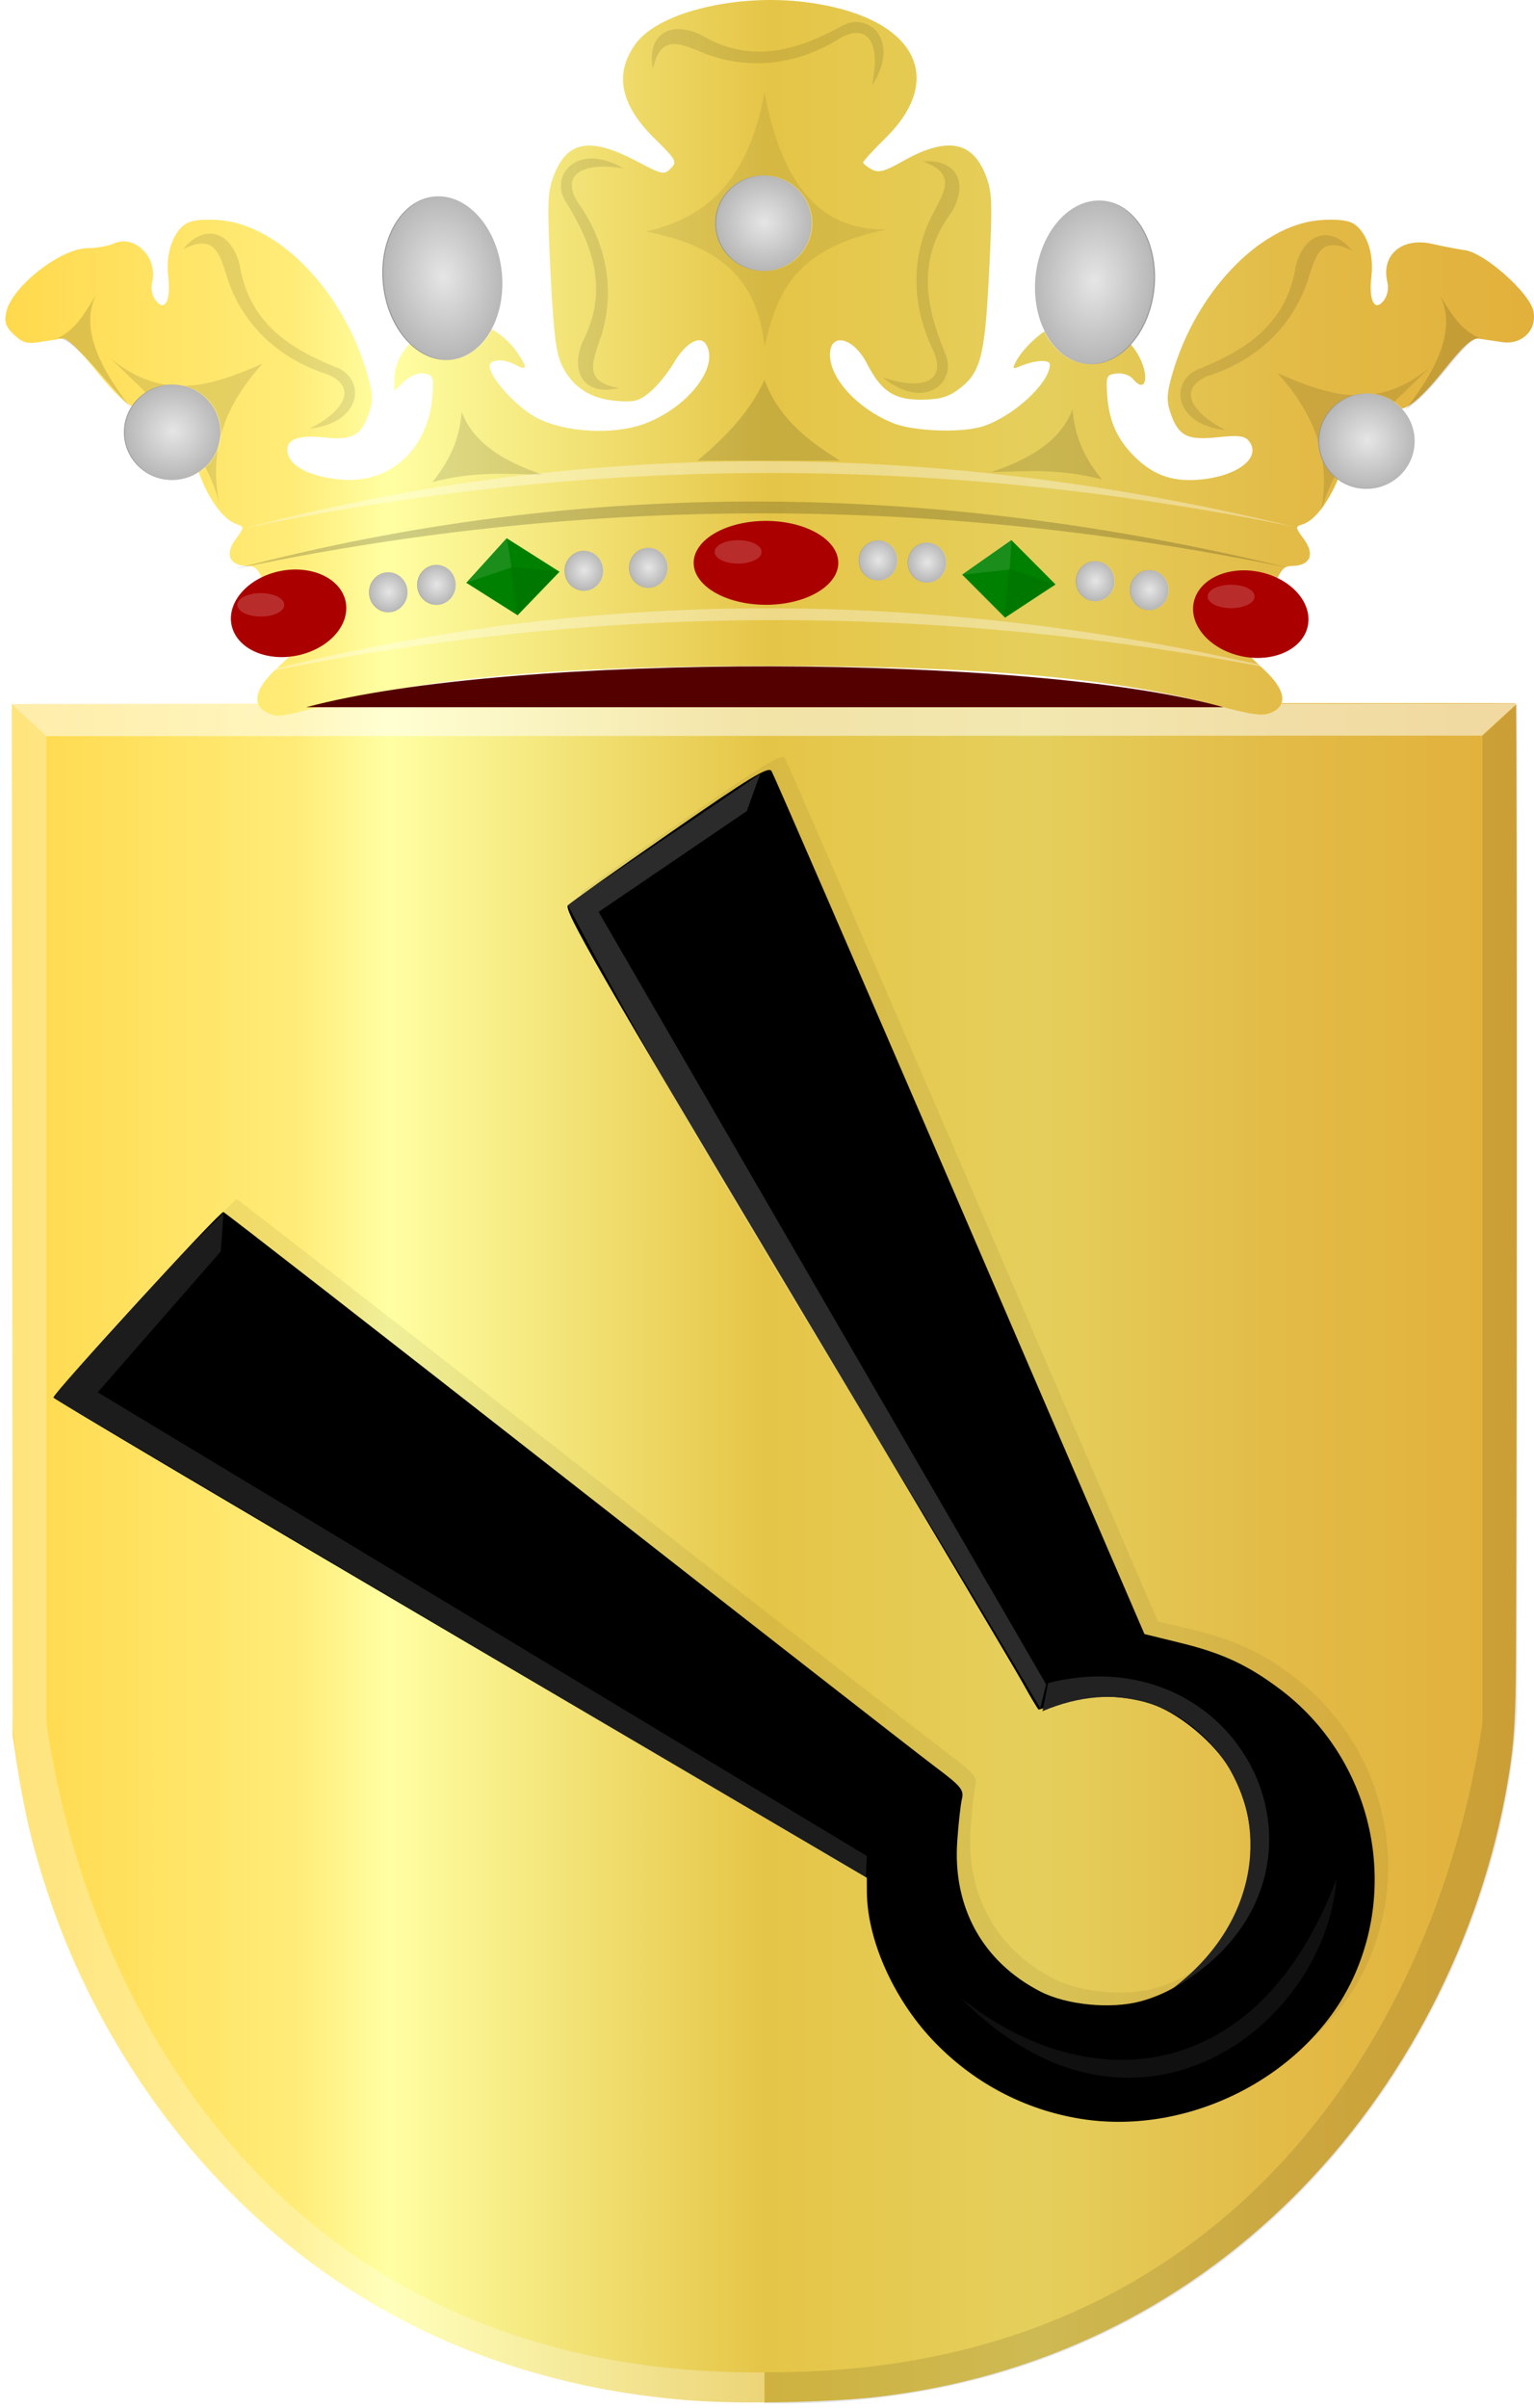 <?xml version="1.0" encoding="UTF-8" standalone="no"?>
<!-- Created with Inkscape (http://www.inkscape.org/) -->

<svg
   xmlns:dc="http://purl.org/dc/elements/1.1/"
   xmlns:cc="http://creativecommons.org/ns#"
   xmlns:rdf="http://www.w3.org/1999/02/22-rdf-syntax-ns#"
   xmlns:svg="http://www.w3.org/2000/svg"
   xmlns="http://www.w3.org/2000/svg"
   xmlns:xlink="http://www.w3.org/1999/xlink"
   xmlns:sodipodi="http://sodipodi.sourceforge.net/DTD/sodipodi-0.dtd"
   xmlns:inkscape="http://www.inkscape.org/namespaces/inkscape"
   width="369.707"
   height="580.037"
   id="svg6143"
   version="1.1"
   inkscape:version="0.48.4 r9939"
   sodipodi:docname="Tekening-35.svg">
  <defs
     id="defs6145">
    <filter
       color-interpolation-filters="sRGB"
       inkscape:collect="always"
       id="filter5910">
      <feGaussianBlur
         inkscape:collect="always"
         stdDeviation="1.61"
         id="feGaussianBlur5912" />
    </filter>
    <radialGradient
       inkscape:collect="always"
       xlink:href="#linearGradient5518-7-3"
       id="radialGradient5524-50-7"
       cx="551.071"
       cy="414.684"
       fx="551.071"
       fy="414.684"
       r="7.693"
       gradientTransform="matrix(1,0,0,1.023,0,-9.626)"
       gradientUnits="userSpaceOnUse" />
    <linearGradient
       inkscape:collect="always"
       id="linearGradient5518-7-3">
      <stop
         style="stop-color:#ffffff;stop-opacity:1;"
         offset="0"
         id="stop5520-67-4" />
      <stop
         style="stop-color:#ffffff;stop-opacity:0;"
         offset="1"
         id="stop5522-836-0" />
    </linearGradient>
    <radialGradient
       inkscape:collect="always"
       xlink:href="#linearGradient5518-7-5"
       id="radialGradient5524-50-5"
       cx="551.071"
       cy="414.684"
       fx="551.071"
       fy="414.684"
       r="7.693"
       gradientTransform="matrix(1,0,0,1.023,0,-9.626)"
       gradientUnits="userSpaceOnUse" />
    <linearGradient
       inkscape:collect="always"
       id="linearGradient5518-7-5">
      <stop
         style="stop-color:#ffffff;stop-opacity:1;"
         offset="0"
         id="stop5520-67-7" />
      <stop
         style="stop-color:#ffffff;stop-opacity:0;"
         offset="1"
         id="stop5522-836-4" />
    </linearGradient>
    <radialGradient
       inkscape:collect="always"
       xlink:href="#linearGradient5518-84"
       id="radialGradient5524-55"
       cx="551.071"
       cy="414.684"
       fx="551.071"
       fy="414.684"
       r="7.693"
       gradientTransform="matrix(1,0,0,1.023,0,-9.626)"
       gradientUnits="userSpaceOnUse" />
    <linearGradient
       inkscape:collect="always"
       id="linearGradient5518-84">
      <stop
         style="stop-color:#ffffff;stop-opacity:1;"
         offset="0"
         id="stop5520-0" />
      <stop
         style="stop-color:#ffffff;stop-opacity:0;"
         offset="1"
         id="stop5522-5" />
    </linearGradient>
    <radialGradient
       inkscape:collect="always"
       xlink:href="#linearGradient5518-6"
       id="radialGradient5524-4"
       cx="551.071"
       cy="414.684"
       fx="551.071"
       fy="414.684"
       r="7.693"
       gradientTransform="matrix(1,0,0,1.023,0,-9.626)"
       gradientUnits="userSpaceOnUse" />
    <linearGradient
       inkscape:collect="always"
       id="linearGradient5518-6">
      <stop
         style="stop-color:#ffffff;stop-opacity:1;"
         offset="0"
         id="stop5520-89" />
      <stop
         style="stop-color:#ffffff;stop-opacity:0;"
         offset="1"
         id="stop5522-835" />
    </linearGradient>
    <radialGradient
       inkscape:collect="always"
       xlink:href="#linearGradient5518-1"
       id="radialGradient5524-52"
       cx="551.071"
       cy="414.684"
       fx="551.071"
       fy="414.684"
       r="7.693"
       gradientTransform="matrix(1,0,0,1.023,0,-9.626)"
       gradientUnits="userSpaceOnUse" />
    <linearGradient
       inkscape:collect="always"
       id="linearGradient5518-1">
      <stop
         style="stop-color:#ffffff;stop-opacity:1;"
         offset="0"
         id="stop5520-4" />
      <stop
         style="stop-color:#ffffff;stop-opacity:0;"
         offset="1"
         id="stop5522-86" />
    </linearGradient>
    <radialGradient
       inkscape:collect="always"
       xlink:href="#linearGradient5518-0"
       id="radialGradient5524-6"
       cx="551.071"
       cy="414.684"
       fx="551.071"
       fy="414.684"
       r="7.693"
       gradientTransform="matrix(1,0,0,1.023,0,-9.626)"
       gradientUnits="userSpaceOnUse" />
    <linearGradient
       inkscape:collect="always"
       id="linearGradient5518-0">
      <stop
         style="stop-color:#ffffff;stop-opacity:1;"
         offset="0"
         id="stop5520-95" />
      <stop
         style="stop-color:#ffffff;stop-opacity:0;"
         offset="1"
         id="stop5522-89" />
    </linearGradient>
    <radialGradient
       inkscape:collect="always"
       xlink:href="#linearGradient5518-52"
       id="radialGradient5524-05"
       cx="551.071"
       cy="414.684"
       fx="551.071"
       fy="414.684"
       r="7.693"
       gradientTransform="matrix(1,0,0,1.023,0,-9.626)"
       gradientUnits="userSpaceOnUse" />
    <linearGradient
       inkscape:collect="always"
       id="linearGradient5518-52">
      <stop
         style="stop-color:#ffffff;stop-opacity:1;"
         offset="0"
         id="stop5520-76" />
      <stop
         style="stop-color:#ffffff;stop-opacity:0;"
         offset="1"
         id="stop5522-7" />
    </linearGradient>
    <radialGradient
       inkscape:collect="always"
       xlink:href="#linearGradient5518-20"
       id="radialGradient5524-0"
       cx="551.071"
       cy="414.684"
       fx="551.071"
       fy="414.684"
       r="7.693"
       gradientTransform="matrix(1,0,0,1.023,0,-9.626)"
       gradientUnits="userSpaceOnUse" />
    <linearGradient
       inkscape:collect="always"
       id="linearGradient5518-20">
      <stop
         style="stop-color:#ffffff;stop-opacity:1;"
         offset="0"
         id="stop5520-8" />
      <stop
         style="stop-color:#ffffff;stop-opacity:0;"
         offset="1"
         id="stop5522-9" />
    </linearGradient>
    <radialGradient
       inkscape:collect="always"
       xlink:href="#linearGradient5518-5"
       id="radialGradient5524-7"
       cx="551.071"
       cy="414.684"
       fx="551.071"
       fy="414.684"
       r="7.693"
       gradientTransform="matrix(1,0,0,1.023,0,-9.626)"
       gradientUnits="userSpaceOnUse" />
    <linearGradient
       inkscape:collect="always"
       id="linearGradient5518-5">
      <stop
         style="stop-color:#ffffff;stop-opacity:1;"
         offset="0"
         id="stop5520-7" />
      <stop
         style="stop-color:#ffffff;stop-opacity:0;"
         offset="1"
         id="stop5522-82" />
    </linearGradient>
    <radialGradient
       inkscape:collect="always"
       xlink:href="#linearGradient5518-86"
       id="radialGradient5524-9"
       cx="551.071"
       cy="414.684"
       fx="551.071"
       fy="414.684"
       r="7.693"
       gradientTransform="matrix(1,0,0,1.023,0,-9.626)"
       gradientUnits="userSpaceOnUse" />
    <linearGradient
       inkscape:collect="always"
       id="linearGradient5518-86">
      <stop
         style="stop-color:#ffffff;stop-opacity:1;"
         offset="0"
         id="stop5520-6" />
      <stop
         style="stop-color:#ffffff;stop-opacity:0;"
         offset="1"
         id="stop5522-23" />
    </linearGradient>
    <radialGradient
       inkscape:collect="always"
       xlink:href="#linearGradient5518-2"
       id="radialGradient5524-5"
       cx="551.071"
       cy="414.684"
       fx="551.071"
       fy="414.684"
       r="7.693"
       gradientTransform="matrix(1,0,0,1.023,0,-9.626)"
       gradientUnits="userSpaceOnUse" />
    <linearGradient
       inkscape:collect="always"
       id="linearGradient5518-2">
      <stop
         style="stop-color:#ffffff;stop-opacity:1;"
         offset="0"
         id="stop5520-99" />
      <stop
         style="stop-color:#ffffff;stop-opacity:0;"
         offset="1"
         id="stop5522-83" />
    </linearGradient>
    <radialGradient
       inkscape:collect="always"
       xlink:href="#linearGradient5518-4"
       id="radialGradient5524-1"
       cx="551.071"
       cy="414.684"
       fx="551.071"
       fy="414.684"
       r="7.693"
       gradientTransform="matrix(1,0,0,1.023,0,-9.626)"
       gradientUnits="userSpaceOnUse" />
    <linearGradient
       inkscape:collect="always"
       id="linearGradient5518-4">
      <stop
         style="stop-color:#ffffff;stop-opacity:1;"
         offset="0"
         id="stop5520-9" />
      <stop
         style="stop-color:#ffffff;stop-opacity:0;"
         offset="1"
         id="stop5522-8" />
    </linearGradient>
    <radialGradient
       inkscape:collect="always"
       xlink:href="#linearGradient5518-8"
       id="radialGradient5524-8"
       cx="551.071"
       cy="414.684"
       fx="551.071"
       fy="414.684"
       r="7.693"
       gradientTransform="matrix(1,0,0,1.023,0,-9.626)"
       gradientUnits="userSpaceOnUse" />
    <linearGradient
       inkscape:collect="always"
       id="linearGradient5518-8">
      <stop
         style="stop-color:#ffffff;stop-opacity:1;"
         offset="0"
         id="stop5520-1" />
      <stop
         style="stop-color:#ffffff;stop-opacity:0;"
         offset="1"
         id="stop5522-2" />
    </linearGradient>
    <linearGradient
       inkscape:collect="always"
       xlink:href="#linearGradient11325"
       id="linearGradient5852"
       x1="451.42"
       y1="357.486"
       x2="819.839"
       y2="357.486"
       gradientUnits="userSpaceOnUse"
       gradientTransform="matrix(-1,0,0,1,875.631,-146.107)" />
    <linearGradient
       id="linearGradient11325">
      <stop
         style="stop-color:#b58e30;stop-opacity:1;"
         offset="0"
         id="stop11327" />
      <stop
         id="stop11329"
         offset="0"
         style="stop-color:#b58e30;stop-opacity:1;" />
      <stop
         id="stop11331"
         offset="0"
         style="stop-color:#b58e30;stop-opacity:1;" />
      <stop
         id="stop11333"
         offset="0"
         style="stop-color:#b58e30;stop-opacity:1;" />
      <stop
         id="stop11335"
         offset="0"
         style="stop-color:#b58e30;stop-opacity:1;" />
      <stop
         id="stop11337"
         offset="0"
         style="stop-color:#b68f30;stop-opacity:1;" />
      <stop
         id="stop11339"
         offset="0"
         style="stop-color:#b79030;stop-opacity:1;" />
      <stop
         id="stop11341"
         offset="0"
         style="stop-color:#ba9231;stop-opacity:1;" />
      <stop
         id="stop11343"
         offset="0"
         style="stop-color:#c09633;stop-opacity:1;" />
      <stop
         id="stop11345"
         offset="0"
         style="stop-color:#cb9f36;stop-opacity:1;" />
      <stop
         id="stop11347"
         offset="0"
         style="stop-color:#e2b13c;stop-opacity:1;" />
      <stop
         id="stop11349"
         offset="0"
         style="stop-color:#e2b13c;stop-opacity:1;" />
      <stop
         id="stop11351"
         offset="0"
         style="stop-color:#e2b13c;stop-opacity:1;" />
      <stop
         id="stop11353"
         offset="0"
         style="stop-color:#e2b13c;stop-opacity:1;" />
      <stop
         id="stop11355"
         offset="0"
         style="stop-color:#e2b13c;stop-opacity:1;" />
      <stop
         id="stop11357"
         offset="0"
         style="stop-color:#e2b13c;stop-opacity:1;" />
      <stop
         id="stop11359"
         offset="0.001"
         style="stop-color:#e2b13c;stop-opacity:1;" />
      <stop
         id="stop11361"
         offset="0.001"
         style="stop-color:#e2b13c;stop-opacity:1;" />
      <stop
         id="stop11363"
         offset="0.003"
         style="stop-color:#e2b13c;stop-opacity:1;" />
      <stop
         id="stop11365"
         offset="0.005"
         style="stop-color:#e2b13c;stop-opacity:1;" />
      <stop
         id="stop11367"
         offset="0.01"
         style="stop-color:#e2b13c;stop-opacity:1;" />
      <stop
         id="stop11369"
         offset="0.02"
         style="stop-color:#e2b23d;stop-opacity:1;" />
      <stop
         id="stop11371"
         offset="0.04"
         style="stop-color:#e2b33e;stop-opacity:1;" />
      <stop
         id="stop11373"
         offset="0.08"
         style="stop-color:#e2b641;stop-opacity:1;" />
      <stop
         style="stop-color:#e3bb47;stop-opacity:1;"
         offset="0.161"
         id="stop11375" />
      <stop
         style="stop-color:#e5cf5c;stop-opacity:1;"
         offset="0.321"
         id="stop11377" />
      <stop
         id="stop11379"
         offset="0.5"
         style="stop-color:#e5c547;stop-opacity:1;" />
      <stop
         style="stop-color:#f2e275;stop-opacity:1;"
         offset="0.625"
         id="stop11381" />
      <stop
         style="stop-color:#ffffa3;stop-opacity:1;"
         offset="0.75"
         id="stop11383" />
      <stop
         id="stop11385"
         offset="0.781"
         style="stop-color:#fff58d;stop-opacity:1;" />
      <stop
         id="stop11387"
         offset="0.812"
         style="stop-color:#ffec78;stop-opacity:1;" />
      <stop
         id="stop11389"
         offset="1"
         style="stop-color:#ffd94d;stop-opacity:1;" />
    </linearGradient>
    <linearGradient
       inkscape:collect="always"
       xlink:href="#linearGradient11325"
       id="linearGradient5319"
       x1="143.543"
       y1="1456.312"
       x2="1309.512"
       y2="1456.312"
       gradientUnits="userSpaceOnUse"
       gradientTransform="matrix(-0.311,0,0,0.307,1843.802,511.183)" />
    <linearGradient
       id="linearGradient6021">
      <stop
         style="stop-color:#b58e30;stop-opacity:1;"
         offset="0"
         id="stop6023" />
      <stop
         id="stop6025"
         offset="0"
         style="stop-color:#b58e30;stop-opacity:1;" />
      <stop
         id="stop6027"
         offset="0"
         style="stop-color:#b58e30;stop-opacity:1;" />
      <stop
         id="stop6029"
         offset="0"
         style="stop-color:#b58e30;stop-opacity:1;" />
      <stop
         id="stop6031"
         offset="0"
         style="stop-color:#b58e30;stop-opacity:1;" />
      <stop
         id="stop6033"
         offset="0"
         style="stop-color:#b68f30;stop-opacity:1;" />
      <stop
         id="stop6035"
         offset="0"
         style="stop-color:#b79030;stop-opacity:1;" />
      <stop
         id="stop6037"
         offset="0"
         style="stop-color:#ba9231;stop-opacity:1;" />
      <stop
         id="stop6039"
         offset="0"
         style="stop-color:#c09633;stop-opacity:1;" />
      <stop
         id="stop6041"
         offset="0"
         style="stop-color:#cb9f36;stop-opacity:1;" />
      <stop
         id="stop6043"
         offset="0"
         style="stop-color:#e2b13c;stop-opacity:1;" />
      <stop
         id="stop6045"
         offset="0"
         style="stop-color:#e2b13c;stop-opacity:1;" />
      <stop
         id="stop6047"
         offset="0"
         style="stop-color:#e2b13c;stop-opacity:1;" />
      <stop
         id="stop6049"
         offset="0"
         style="stop-color:#e2b13c;stop-opacity:1;" />
      <stop
         id="stop6051"
         offset="0"
         style="stop-color:#e2b13c;stop-opacity:1;" />
      <stop
         id="stop6053"
         offset="0"
         style="stop-color:#e2b13c;stop-opacity:1;" />
      <stop
         id="stop6055"
         offset="0.001"
         style="stop-color:#e2b13c;stop-opacity:1;" />
      <stop
         id="stop6057"
         offset="0.001"
         style="stop-color:#e2b13c;stop-opacity:1;" />
      <stop
         id="stop6059"
         offset="0.003"
         style="stop-color:#e2b13c;stop-opacity:1;" />
      <stop
         id="stop6061"
         offset="0.005"
         style="stop-color:#e2b13c;stop-opacity:1;" />
      <stop
         id="stop6063"
         offset="0.01"
         style="stop-color:#e2b13c;stop-opacity:1;" />
      <stop
         id="stop6065"
         offset="0.02"
         style="stop-color:#e2b23d;stop-opacity:1;" />
      <stop
         id="stop6067"
         offset="0.04"
         style="stop-color:#e2b33e;stop-opacity:1;" />
      <stop
         id="stop6069"
         offset="0.08"
         style="stop-color:#e2b641;stop-opacity:1;" />
      <stop
         style="stop-color:#e3bb47;stop-opacity:1;"
         offset="0.161"
         id="stop6071" />
      <stop
         style="stop-color:#e5cf5c;stop-opacity:1;"
         offset="0.321"
         id="stop6073" />
      <stop
         id="stop6075"
         offset="0.5"
         style="stop-color:#e5c547;stop-opacity:1;" />
      <stop
         style="stop-color:#f2e275;stop-opacity:1;"
         offset="0.625"
         id="stop6077" />
      <stop
         style="stop-color:#ffffa3;stop-opacity:1;"
         offset="0.75"
         id="stop6079" />
      <stop
         id="stop6081"
         offset="0.781"
         style="stop-color:#fff58d;stop-opacity:1;" />
      <stop
         id="stop6083"
         offset="0.812"
         style="stop-color:#ffec78;stop-opacity:1;" />
      <stop
         id="stop6085"
         offset="1"
         style="stop-color:#ffd94d;stop-opacity:1;" />
    </linearGradient>
    <linearGradient
       y2="1456.312"
       x2="1309.512"
       y1="1456.312"
       x1="143.543"
       gradientTransform="matrix(-0.311,0,0,0.307,464.713,51.52)"
       gradientUnits="userSpaceOnUse"
       id="linearGradient6141"
       xlink:href="#linearGradient11325"
       inkscape:collect="always" />
    <radialGradient
       inkscape:collect="always"
       xlink:href="#linearGradient5518-4-2"
       id="radialGradient5524-1-6"
       cx="551.071"
       cy="414.684"
       fx="551.071"
       fy="414.684"
       r="7.693"
       gradientTransform="matrix(1,0,0,1.023,0,-9.626)"
       gradientUnits="userSpaceOnUse" />
    <linearGradient
       inkscape:collect="always"
       id="linearGradient5518-4-2">
      <stop
         style="stop-color:#ffffff;stop-opacity:1;"
         offset="0"
         id="stop5520-9-9" />
      <stop
         style="stop-color:#ffffff;stop-opacity:0;"
         offset="1"
         id="stop5522-8-0" />
    </linearGradient>
    <filter
       inkscape:collect="always"
       id="filter7917"
       x="-0.082"
       width="1.163"
       y="-0.226"
       height="1.452">
      <feGaussianBlur
         inkscape:collect="always"
         stdDeviation="0.404"
         id="feGaussianBlur7919" />
    </filter>
    <filter
       color-interpolation-filters="sRGB"
       inkscape:collect="always"
       id="filter7917-9"
       x="-0.082"
       width="1.163"
       y="-0.226"
       height="1.452">
      <feGaussianBlur
         inkscape:collect="always"
         stdDeviation="0.404"
         id="feGaussianBlur7919-9" />
    </filter>
    <filter
       color-interpolation-filters="sRGB"
       inkscape:collect="always"
       id="filter7917-5"
       x="-0.082"
       width="1.163"
       y="-0.226"
       height="1.452">
      <feGaussianBlur
         inkscape:collect="always"
         stdDeviation="0.404"
         id="feGaussianBlur7919-5" />
    </filter>
  </defs>
  <sodipodi:namedview
     id="base"
     pagecolor="#ffffff"
     bordercolor="#666666"
     borderopacity="1.0"
     inkscape:pageopacity="0.0"
     inkscape:pageshadow="2"
     inkscape:zoom="0.7"
     inkscape:cx="-111.06208"
     inkscape:cy="282.81634"
     inkscape:document-units="px"
     inkscape:current-layer="layer1"
     showgrid="false"
     fit-margin-top="0"
     fit-margin-left="0"
     fit-margin-right="0"
     fit-margin-bottom="0"
     inkscape:window-width="1600"
     inkscape:window-height="837"
     inkscape:window-x="-8"
     inkscape:window-y="-8"
     inkscape:window-maximized="1" />
  <g
     inkscape:label="Laag 1"
     inkscape:groupmode="layer"
     id="layer1"
     transform="translate(-54.5,-125.197)">
    <path
       style="fill:url(#linearGradient6141);fill-opacity:1;stroke:none"
       d="m 220.991,703.388 c -48.039,-3.652 -88.819,-23.846 -119.162,-59.008 -15.185,-17.597 -27.507,-39.011 -35.023,-60.867 -4.247,-12.35 -6.508,-21.763 -8.576,-35.693 l -0.679,-4.578 -0.097,-124.222 -0.097,-124.222 181.127,-0.173 c 99.62,-0.095 181.232,-0.108 181.361,-0.03 0.33,0.201 0.261,226.537 -0.072,238.502 -0.269,9.658 -0.64,13.811 -1.894,21.211 -6.373,37.601 -25.057,73.736 -51.844,100.263 -27.213,26.95 -61.441,43.384 -99.782,47.909 -11.594,1.368 -33.429,1.805 -45.261,0.906 z"
       id="path5272"
       inkscape:connector-curvature="0" />
    <path
       style="fill:#ffffff;fill-opacity:0.519;stroke:#000000;stroke-width:2.239px;stroke-linecap:butt;stroke-linejoin:miter;stroke-opacity:0"
       d="m 57.346,294.812 8.303,7.695 345.994,-0.131 8.443,-7.683 z"
       id="path4533-2-0-1"
       inkscape:connector-curvature="0"
       sodipodi:nodetypes="ccccc" />
    <path
       style="fill:#ffffff;fill-opacity:0.266;stroke:#000000;stroke-width:2.239px;stroke-linecap:butt;stroke-linejoin:miter;stroke-opacity:0"
       d="m 57.368,294.781 8.325,7.776 0,237.699 c 10.684,72.602 60.442,157.265 173.036,156.365 l 0,7.486 C 120.275,705.511 61.267,609.132 57.368,537.104 z"
       id="path4509-9-6-3-0-7"
       sodipodi:nodetypes="ccccccc"
       inkscape:connector-curvature="0" />
    <path
       style="fill:#000000;fill-opacity:0.104;stroke:#000000;stroke-width:2.239px;stroke-linecap:butt;stroke-linejoin:miter;stroke-opacity:0"
       d="m 420.122,294.724 -8.325,7.776 0,237.699 c -10.684,72.602 -60.442,157.265 -173.036,156.365 l 0,7.486 c 118.369,2.253 177.444,-94.8 181.361,-167.003 l 0,-242.322 z"
       id="path4509-9-2-6-4"
       sodipodi:nodetypes="ccccccc"
       inkscape:connector-curvature="0" />
    <path
       style="fill:url(#linearGradient5852);fill-opacity:1"
       d="m 118.776,296.781 c -3.582,-1.784 -2.883,-5.523 1.88,-10.054 l 4.13,-3.929 -4.004,-10.626 c -3.744,-9.936 -4.184,-10.628 -6.765,-10.666 -4.244,-0.062 -5.407,-2.81 -2.726,-6.437 2.065,-2.793 2.09,-3.015 0.395,-3.553 -3.25,-1.031 -6.896,-5.931 -9.212,-12.378 -1.797,-5.002 -3.303,-7.196 -7.193,-10.476 -2.706,-2.282 -6.334,-4.61 -8.062,-5.173 -2.091,-0.682 -5.287,-3.698 -9.56,-9.024 -3.859,-4.809 -7.06,-7.906 -8.026,-7.763 -0.884,0.13 -3.322,0.52 -5.418,0.867 -3.148,0.52 -4.249,0.218 -6.326,-1.732 -1.984,-1.864 -2.389,-2.99 -1.919,-5.339 1.232,-6.161 13.121,-15.532 19.705,-15.532 2.066,0 4.841,-0.494 6.166,-1.097 5.155,-2.349 10.831,3.399 9.316,9.436 -0.341,1.357 0.026,3.141 0.873,4.25 2.223,2.912 3.713,0.039 3.008,-5.8 -0.677,-5.604 1.268,-11.064 4.571,-12.832 1.407,-0.753 4.457,-1.004 8.138,-0.671 14.263,1.293 29.607,17.381 35.266,36.975 1.324,4.585 1.437,6.448 0.552,9.129 -1.879,5.693 -4.101,6.974 -10.787,6.218 -6.883,-0.779 -9.927,0.684 -8.801,4.229 0.958,3.019 5.804,5.285 12.627,5.903 12.111,1.098 21.378,-7.576 22.158,-20.741 0.24,-4.053 0.034,-4.533 -2.081,-4.832 -1.417,-0.201 -3.3,0.562 -4.75,1.924 l -2.402,2.257 0,-2.924 c 0.01,-6.345 6.4,-12.641 14.165,-13.953 5.059,-0.855 11.627,2.284 15.155,7.243 2.902,4.079 2.856,4.987 -0.172,3.367 -2.85,-1.525 -6.151,-1.342 -6.151,0.341 0,2.81 6.604,10.013 11.482,12.523 6.676,3.436 18.221,4.081 25.592,1.431 10.575,-3.803 18.439,-13.862 15.036,-19.233 -1.455,-2.296 -4.93,-0.306 -7.691,4.406 -1.423,2.429 -3.991,5.597 -5.707,7.041 -2.691,2.264 -3.824,2.566 -8.257,2.198 -6.212,-0.515 -10.515,-3.325 -13.044,-8.518 -1.447,-2.971 -2.033,-7.741 -2.766,-22.502 -0.826,-16.643 -0.741,-19.227 0.765,-23.169 3.268,-8.558 8.804,-9.482 20.302,-3.39 5.844,3.097 6.312,3.191 7.913,1.593 1.602,-1.599 1.375,-2.02 -3.857,-7.168 -8.299,-8.168 -9.813,-15.547 -4.67,-22.77 5.431,-7.628 24.176,-12.243 41.063,-10.112 25.822,3.259 34.38,17.817 19.236,32.721 -2.967,2.92 -5.396,5.568 -5.396,5.883 0,0.315 0.925,1.068 2.055,1.673 1.684,0.901 3.029,0.55 7.45,-1.945 10.679,-6.027 16.855,-4.947 20.087,3.515 1.505,3.942 1.591,6.526 0.765,23.169 -1.029,20.73 -2.035,24.441 -7.729,28.502 -2.351,1.677 -4.533,2.23 -8.796,2.23 -6.434,0 -9.532,-2.088 -12.931,-8.717 -3.248,-6.333 -8.903,-7.646 -8.896,-2.065 0.01,5.746 6.683,12.969 15.168,16.413 5.066,2.056 16.86,2.438 21.93,0.71 7.363,-2.51 15.899,-10.468 15.899,-14.823 0,-1.292 -3.76,-1.041 -7.366,0.492 -1.638,0.696 -1.731,0.541 -0.763,-1.269 1.958,-3.659 7.033,-8.055 10.694,-9.263 6.49,-2.142 14.672,1.08 18.441,7.262 3.174,5.205 2.32,10.266 -1.047,6.209 -0.716,-0.863 -2.434,-1.417 -3.873,-1.25 -2.425,0.282 -2.567,0.595 -2.286,5.048 0.403,6.374 2.443,10.922 6.8,15.153 4.57,4.438 9.252,5.998 15.931,5.309 9.084,-0.938 14.591,-5.447 11.378,-9.318 -1,-1.204 -2.554,-1.374 -7.621,-0.831 -7.3,0.782 -9.411,-0.368 -11.325,-6.17 -0.885,-2.681 -0.772,-4.544 0.552,-9.129 5.659,-19.594 21.003,-35.681 35.266,-36.975 3.68,-0.334 6.731,-0.082 8.137,0.671 3.303,1.768 5.247,7.227 4.571,12.832 -0.705,5.839 0.785,8.712 3.008,5.8 0.847,-1.109 1.213,-2.893 0.873,-4.25 -1.671,-6.659 3.443,-11.073 10.842,-9.356 2.358,0.547 5.907,1.233 7.886,1.523 4.754,0.698 15.461,10.211 16.423,14.591 1,4.551 -2.706,8.264 -7.521,7.536 -1.925,-0.291 -4.448,-0.665 -5.607,-0.831 -1.597,-0.229 -3.661,1.635 -8.526,7.698 -4.273,5.326 -7.469,8.342 -9.56,9.024 -1.728,0.563 -5.356,2.891 -8.062,5.173 -3.805,3.208 -5.421,5.522 -7.128,10.203 -2.393,6.564 -6.069,11.633 -9.145,12.609 -1.887,0.599 -1.88,0.696 0.263,3.595 2.681,3.627 1.518,6.375 -2.726,6.437 -2.582,0.038 -3.021,0.731 -6.765,10.666 l -4.004,10.626 4.13,3.929 c 4.921,4.682 5.489,8.299 1.582,10.079 -2.116,0.964 -4.477,0.646 -13.92,-1.874 -24.382,-6.507 -56.703,-9.322 -107.032,-9.322 -49.284,0 -81.899,2.763 -105,8.896 -13.261,3.52 -13.643,3.574 -16.25,2.275 z"
       id="path5357"
       inkscape:connector-curvature="0" />
    <path
       style="fill:#000000;fill-opacity:0.104;stroke:#000000;stroke-width:1px;stroke-linecap:butt;stroke-linejoin:miter;stroke-opacity:0"
       d="m 98.59,185.259 c 7.561,-3.913 8.803,1.168 10.354,5.808 3.072,10.678 11.189,20.045 24.483,24.305 7.127,2.998 4.452,8.566 -4.28,13.071 13.227,-1.507 13.348,-12.498 6.061,-14.9 -10.116,-4.118 -20.768,-10.198 -22.981,-24.749 -2.253,-8.236 -8.642,-9.682 -13.637,-3.536 z"
       id="path5359"
       inkscape:connector-curvature="0"
       sodipodi:nodetypes="ccccccc" />
    <path
       style="fill:#000000;fill-opacity:0.104;stroke:#000000;stroke-width:1px;stroke-linecap:butt;stroke-linejoin:miter;stroke-opacity:0"
       d="m 203.671,218.647 c -8.405,-1.355 -6.38,-6.177 -4.865,-10.829 3.885,-10.41 2.936,-22.768 -5.214,-34.103 -3.944,-6.651 1.519,-9.533 11.218,-7.958 -11.527,-6.659 -18.165,2.102 -13.737,8.368 5.68,9.329 10.622,20.554 3.743,33.565 -3.09,7.96 1.184,12.924 8.856,10.956 z"
       id="path5359-0"
       inkscape:connector-curvature="0"
       sodipodi:nodetypes="ccccccc" />
    <path
       style="fill:#000000;fill-opacity:0.104;stroke:#000000;stroke-width:1px;stroke-linecap:butt;stroke-linejoin:miter;stroke-opacity:0"
       d="m 276.847,164.091 c 8.082,2.678 5.314,7.115 3.076,11.467 -5.496,9.657 -6.529,22.009 -0.291,34.498 2.833,7.195 -3.02,9.169 -12.344,6.067 10.317,8.412 18.267,0.822 14.896,-6.07 -4.119,-10.116 -7.208,-21.985 1.658,-33.732 4.32,-7.365 0.893,-12.947 -6.995,-12.228 z"
       id="path5359-4"
       inkscape:connector-curvature="0"
       sodipodi:nodetypes="ccccccc" />
    <path
       style="fill:#000000;fill-opacity:0.104;stroke:#000000;stroke-width:1px;stroke-linecap:butt;stroke-linejoin:miter;stroke-opacity:0"
       d="m 211.866,141.741 c 1.826,-8.316 6.526,-6.022 11.086,-4.247 10.175,4.465 22.567,4.213 34.342,-3.285 6.863,-3.563 9.433,2.054 7.313,11.648 7.298,-11.133 -1.075,-18.254 -7.581,-14.187 -9.634,5.145 -21.12,9.448 -33.723,1.846 -7.773,-3.533 -12.97,0.454 -11.438,8.225 z"
       id="path5359-9"
       inkscape:connector-curvature="0"
       sodipodi:nodetypes="ccccccc" />
    <path
       style="fill:#000000;fill-opacity:0.104;stroke:#000000;stroke-width:1px;stroke-linecap:butt;stroke-linejoin:miter;stroke-opacity:0"
       d="m 380.443,185.637 c -7.561,-3.913 -8.803,1.168 -10.354,5.808 -3.072,10.678 -11.189,20.045 -24.483,24.305 -7.127,2.998 -4.452,8.566 4.28,13.071 -13.227,-1.507 -13.348,-12.498 -6.061,-14.9 10.116,-4.118 20.768,-10.198 22.981,-24.749 2.253,-8.236 8.642,-9.682 13.637,-3.536 z"
       id="path5359-46"
       inkscape:connector-curvature="0"
       sodipodi:nodetypes="ccccccc" />
    <path
       style="fill:#000000;fill-opacity:0.123;stroke:#000000;stroke-width:1px;stroke-linecap:butt;stroke-linejoin:miter;stroke-opacity:0"
       d="m 158.694,241.322 c 3.579,-4.418 6.5,-9.494 7.071,-16.92 2.752,7.365 10.015,11.993 19.698,15.152 -8.468,-0.229 -16.686,-0.91 -26.769,1.768 z"
       id="path5400"
       inkscape:connector-curvature="0"
       sodipodi:nodetypes="cccc" />
    <path
       style="fill:#000000;fill-opacity:0.123;stroke:#000000;stroke-width:1px;stroke-linecap:butt;stroke-linejoin:miter;stroke-opacity:0"
       d="m 320.066,240.691 c -3.579,-4.418 -6.5,-9.494 -7.071,-16.92 -2.752,7.365 -10.015,11.993 -19.698,15.152 8.469,-0.229 16.686,-0.91 26.769,1.768 z"
       id="path5400-0"
       inkscape:connector-curvature="0"
       sodipodi:nodetypes="cccc" />
    <path
       style="fill:#000000;fill-opacity:0.132;stroke:#000000;stroke-width:1px;stroke-linecap:butt;stroke-linejoin:miter;stroke-opacity:0"
       d="m 222.586,236.145 c 6.618,-5.525 12.553,-11.58 16.162,-19.445 3.105,8.326 9.064,13.815 18.183,19.445 z"
       id="path5420"
       inkscape:connector-curvature="0"
       sodipodi:nodetypes="cccc" />
    <path
       style="fill:#ffffff;fill-opacity:0.354;stroke:#000000;stroke-width:1px;stroke-linecap:butt;stroke-linejoin:miter;stroke-opacity:0"
       d="m 366.785,252.182 c -84.554,-20.564 -169.108,-21.958 -253.663,0.324 80.451,-16.979 164.644,-18.57 253.663,-0.324 z"
       id="path5422"
       inkscape:connector-curvature="0"
       sodipodi:nodetypes="ccc" />
    <path
       style="fill:#ffffff;fill-opacity:0.354;stroke:#000000;stroke-width:1px;stroke-linecap:butt;stroke-linejoin:miter;stroke-opacity:0"
       d="m 367.99,287.619 c -84.554,-20.564 -169.108,-21.958 -253.663,0.324 80.451,-16.979 164.644,-18.57 253.663,-0.324 z"
       id="path5422-3"
       inkscape:connector-curvature="0"
       sodipodi:nodetypes="ccc" />
    <path
       style="fill:#000000;fill-opacity:0.189;stroke:#000000;stroke-width:1px;stroke-linecap:butt;stroke-linejoin:miter;stroke-opacity:0"
       d="m 364.775,261.905 c -84.554,-20.564 -169.108,-21.958 -253.663,0.324 80.451,-16.979 164.644,-18.57 253.663,-0.324 z"
       id="path5422-6"
       inkscape:connector-curvature="0"
       sodipodi:nodetypes="ccc" />
    <path
       style="fill:#000000;fill-opacity:0.108;stroke:none"
       d="m 81.165,211.523 c 10.678,10.561 22.666,20.289 26.264,35.355 -2.949,-14 1.891,-24.792 10.354,-34.093 -11.746,5.102 -23.552,9.478 -36.618,-1.263 z"
       id="path5449"
       inkscape:connector-curvature="0"
       sodipodi:nodetypes="cccc" />
    <path
       style="fill:#000000;fill-opacity:0.108;stroke:none"
       d="m 398.984,213.796 c -10.678,10.561 -22.666,20.289 -26.264,35.355 2.949,-14 -1.891,-24.792 -10.354,-34.093 11.746,5.102 23.552,9.478 36.618,-1.263 z"
       id="path5449-2"
       inkscape:connector-curvature="0"
       sodipodi:nodetypes="cccc" />
    <path
       style="fill:#000000;fill-opacity:0.071;stroke:#000000;stroke-width:1px;stroke-linecap:butt;stroke-linejoin:miter;stroke-opacity:0"
       d="m 238.748,147.378 c -4.04,22.531 -15.125,30.469 -28.537,33.588 14.517,2.938 26.694,8.832 28.537,27.779 2.905,-11.892 6.226,-23.637 29.547,-28.284 -17.817,0.355 -25.821,-13.307 -29.547,-33.083 z"
       id="path5469"
       inkscape:connector-curvature="0"
       sodipodi:nodetypes="ccccc" />
    <path
       style="fill:#000000;fill-opacity:0.132;stroke:#000000;stroke-width:1px;stroke-linecap:butt;stroke-linejoin:miter;stroke-opacity:0"
       d="m 67.401,206.977 c 5.06,-1.593 7.563,-6.475 10.354,-10.985 -4.579,9.091 2.322,19.73 8.334,27.527 -6.764,-7.02 -15.298,-19.03 -18.688,-16.541 z"
       id="path5471"
       inkscape:connector-curvature="0"
       sodipodi:nodetypes="cccc" />
    <path
       style="fill:#000000;fill-opacity:0.132;stroke:#000000;stroke-width:1px;stroke-linecap:butt;stroke-linejoin:miter;stroke-opacity:0"
       d="m 411.9,206.888 c -5.06,-1.593 -7.563,-6.029 -10.354,-10.539 4.579,9.091 -2.322,19.73 -8.334,27.527 8.213,-5.157 15.343,-19.419 18.688,-16.988 z"
       id="path5471-4"
       inkscape:connector-curvature="0"
       sodipodi:nodetypes="cccc" />
    <path
       transform="translate(-402.993,-146.821)"
       sodipodi:type="arc"
       style="fill:#999999;fill-opacity:1;stroke:#000000;stroke-width:6.1;stroke-miterlimit:4;stroke-opacity:0;stroke-dasharray:none"
       id="path5491"
       sodipodi:cx="551.07141"
       sodipodi:cy="414.68362"
       sodipodi:rx="4.6428571"
       sodipodi:ry="4.8214288"
       d="m 555.714,414.684 c 0,2.663 -2.079,4.821 -4.643,4.821 -2.564,0 -4.643,-2.159 -4.643,-4.821 0,-2.663 2.079,-4.821 4.643,-4.821 2.564,0 4.643,2.159 4.643,4.821 z" />
    <path
       transform="translate(-402.904,-146.821)"
       sodipodi:type="arc"
       style="opacity:0.752;fill:url(#radialGradient5524-8);fill-opacity:1;stroke:#000000;stroke-width:6.1;stroke-miterlimit:4;stroke-opacity:0;stroke-dasharray:none"
       id="path5491-5"
       sodipodi:cx="551.07141"
       sodipodi:cy="414.68362"
       sodipodi:rx="4.6428571"
       sodipodi:ry="4.8214288"
       d="m 555.714,414.684 c 0,2.663 -2.079,4.821 -4.643,4.821 -2.564,0 -4.643,-2.159 -4.643,-4.821 0,-2.663 2.079,-4.821 4.643,-4.821 2.564,0 4.643,2.159 4.643,4.821 z" />
    <path
       transform="translate(-391.386,-148.607)"
       sodipodi:type="arc"
       style="fill:#999999;fill-opacity:1;stroke:#000000;stroke-width:6.1;stroke-miterlimit:4;stroke-opacity:0;stroke-dasharray:none"
       id="path5491-2"
       sodipodi:cx="551.07141"
       sodipodi:cy="414.68362"
       sodipodi:rx="4.6428571"
       sodipodi:ry="4.8214288"
       d="m 555.714,414.684 c 0,2.663 -2.079,4.821 -4.643,4.821 -2.564,0 -4.643,-2.159 -4.643,-4.821 0,-2.663 2.079,-4.821 4.643,-4.821 2.564,0 4.643,2.159 4.643,4.821 z" />
    <path
       transform="translate(-391.297,-148.607)"
       sodipodi:type="arc"
       style="opacity:0.752;fill:url(#radialGradient5524-1);fill-opacity:1;stroke:#000000;stroke-width:6.1;stroke-miterlimit:4;stroke-opacity:0;stroke-dasharray:none"
       id="path5491-5-4"
       sodipodi:cx="551.07141"
       sodipodi:cy="414.68362"
       sodipodi:rx="4.6428571"
       sodipodi:ry="4.8214288"
       d="m 555.714,414.684 c 0,2.663 -2.079,4.821 -4.643,4.821 -2.564,0 -4.643,-2.159 -4.643,-4.821 0,-2.663 2.079,-4.821 4.643,-4.821 2.564,0 4.643,2.159 4.643,4.821 z" />
    <path
       transform="translate(-355.85,-152)"
       sodipodi:type="arc"
       style="fill:#999999;fill-opacity:1;stroke:#000000;stroke-width:6.1;stroke-miterlimit:4;stroke-opacity:0;stroke-dasharray:none"
       id="path5491-8"
       sodipodi:cx="551.07141"
       sodipodi:cy="414.68362"
       sodipodi:rx="4.6428571"
       sodipodi:ry="4.8214288"
       d="m 555.714,414.684 c 0,2.663 -2.079,4.821 -4.643,4.821 -2.564,0 -4.643,-2.159 -4.643,-4.821 0,-2.663 2.079,-4.821 4.643,-4.821 2.564,0 4.643,2.159 4.643,4.821 z" />
    <path
       transform="translate(-355.761,-152)"
       sodipodi:type="arc"
       style="opacity:0.752;fill:url(#radialGradient5524-5);fill-opacity:1;stroke:#000000;stroke-width:6.1;stroke-miterlimit:4;stroke-opacity:0;stroke-dasharray:none"
       id="path5491-5-6"
       sodipodi:cx="551.07141"
       sodipodi:cy="414.68362"
       sodipodi:rx="4.6428571"
       sodipodi:ry="4.8214288"
       d="m 555.714,414.684 c 0,2.663 -2.079,4.821 -4.643,4.821 -2.564,0 -4.643,-2.159 -4.643,-4.821 0,-2.663 2.079,-4.821 4.643,-4.821 2.564,0 4.643,2.159 4.643,4.821 z" />
    <path
       transform="translate(-340.315,-152.714)"
       sodipodi:type="arc"
       style="fill:#999999;fill-opacity:1;stroke:#000000;stroke-width:6.1;stroke-miterlimit:4;stroke-opacity:0;stroke-dasharray:none"
       id="path5491-82"
       sodipodi:cx="551.07141"
       sodipodi:cy="414.68362"
       sodipodi:rx="4.6428571"
       sodipodi:ry="4.8214288"
       d="m 555.714,414.684 c 0,2.663 -2.079,4.821 -4.643,4.821 -2.564,0 -4.643,-2.159 -4.643,-4.821 0,-2.663 2.079,-4.821 4.643,-4.821 2.564,0 4.643,2.159 4.643,4.821 z" />
    <path
       transform="translate(-340.226,-152.714)"
       sodipodi:type="arc"
       style="opacity:0.752;fill:url(#radialGradient5524-9);fill-opacity:1;stroke:#000000;stroke-width:6.1;stroke-miterlimit:4;stroke-opacity:0;stroke-dasharray:none"
       id="path5491-5-62"
       sodipodi:cx="551.07141"
       sodipodi:cy="414.68362"
       sodipodi:rx="4.6428571"
       sodipodi:ry="4.8214288"
       d="m 555.714,414.684 c 0,2.663 -2.079,4.821 -4.643,4.821 -2.564,0 -4.643,-2.159 -4.643,-4.821 0,-2.663 2.079,-4.821 4.643,-4.821 2.564,0 4.643,2.159 4.643,4.821 z" />
    <path
       transform="translate(-284.958,-154.5)"
       sodipodi:type="arc"
       style="fill:#999999;fill-opacity:1;stroke:#000000;stroke-width:6.1;stroke-miterlimit:4;stroke-opacity:0;stroke-dasharray:none"
       id="path5491-7"
       sodipodi:cx="551.07141"
       sodipodi:cy="414.68362"
       sodipodi:rx="4.6428571"
       sodipodi:ry="4.8214288"
       d="m 555.714,414.684 c 0,2.663 -2.079,4.821 -4.643,4.821 -2.564,0 -4.643,-2.159 -4.643,-4.821 0,-2.663 2.079,-4.821 4.643,-4.821 2.564,0 4.643,2.159 4.643,4.821 z" />
    <path
       transform="translate(-284.868,-154.5)"
       sodipodi:type="arc"
       style="opacity:0.752;fill:url(#radialGradient5524-7);fill-opacity:1;stroke:#000000;stroke-width:6.1;stroke-miterlimit:4;stroke-opacity:0;stroke-dasharray:none"
       id="path5491-5-8"
       sodipodi:cx="551.07141"
       sodipodi:cy="414.68362"
       sodipodi:rx="4.6428571"
       sodipodi:ry="4.8214288"
       d="m 555.714,414.684 c 0,2.663 -2.079,4.821 -4.643,4.821 -2.564,0 -4.643,-2.159 -4.643,-4.821 0,-2.663 2.079,-4.821 4.643,-4.821 2.564,0 4.643,2.159 4.643,4.821 z" />
    <path
       transform="translate(-273.172,-153.964)"
       sodipodi:type="arc"
       style="fill:#999999;fill-opacity:1;stroke:#000000;stroke-width:6.1;stroke-miterlimit:4;stroke-opacity:0;stroke-dasharray:none"
       id="path5491-28"
       sodipodi:cx="551.07141"
       sodipodi:cy="414.68362"
       sodipodi:rx="4.6428571"
       sodipodi:ry="4.8214288"
       d="m 555.714,414.684 c 0,2.663 -2.079,4.821 -4.643,4.821 -2.564,0 -4.643,-2.159 -4.643,-4.821 0,-2.663 2.079,-4.821 4.643,-4.821 2.564,0 4.643,2.159 4.643,4.821 z" />
    <path
       transform="translate(-273.083,-153.964)"
       sodipodi:type="arc"
       style="opacity:0.752;fill:url(#radialGradient5524-0);fill-opacity:1;stroke:#000000;stroke-width:6.1;stroke-miterlimit:4;stroke-opacity:0;stroke-dasharray:none"
       id="path5491-5-2"
       sodipodi:cx="551.07141"
       sodipodi:cy="414.68362"
       sodipodi:rx="4.6428571"
       sodipodi:ry="4.8214288"
       d="m 555.714,414.684 c 0,2.663 -2.079,4.821 -4.643,4.821 -2.564,0 -4.643,-2.159 -4.643,-4.821 0,-2.663 2.079,-4.821 4.643,-4.821 2.564,0 4.643,2.159 4.643,4.821 z" />
    <path
       transform="translate(-232.636,-149.5)"
       sodipodi:type="arc"
       style="fill:#999999;fill-opacity:1;stroke:#000000;stroke-width:6.1;stroke-miterlimit:4;stroke-opacity:0;stroke-dasharray:none"
       id="path5491-87"
       sodipodi:cx="551.07141"
       sodipodi:cy="414.68362"
       sodipodi:rx="4.6428571"
       sodipodi:ry="4.8214288"
       d="m 555.714,414.684 c 0,2.663 -2.079,4.821 -4.643,4.821 -2.564,0 -4.643,-2.159 -4.643,-4.821 0,-2.663 2.079,-4.821 4.643,-4.821 2.564,0 4.643,2.159 4.643,4.821 z" />
    <path
       transform="translate(-232.547,-149.5)"
       sodipodi:type="arc"
       style="opacity:0.752;fill:url(#radialGradient5524-05);fill-opacity:1;stroke:#000000;stroke-width:6.1;stroke-miterlimit:4;stroke-opacity:0;stroke-dasharray:none"
       id="path5491-5-81"
       sodipodi:cx="551.07141"
       sodipodi:cy="414.68362"
       sodipodi:rx="4.6428571"
       sodipodi:ry="4.8214288"
       d="m 555.714,414.684 c 0,2.663 -2.079,4.821 -4.643,4.821 -2.564,0 -4.643,-2.159 -4.643,-4.821 0,-2.663 2.079,-4.821 4.643,-4.821 2.564,0 4.643,2.159 4.643,4.821 z" />
    <path
       transform="translate(-219.601,-147.357)"
       sodipodi:type="arc"
       style="fill:#999999;fill-opacity:1;stroke:#000000;stroke-width:6.1;stroke-miterlimit:4;stroke-opacity:0;stroke-dasharray:none"
       id="path5491-0"
       sodipodi:cx="551.07141"
       sodipodi:cy="414.68362"
       sodipodi:rx="4.6428571"
       sodipodi:ry="4.8214288"
       d="m 555.714,414.684 c 0,2.663 -2.079,4.821 -4.643,4.821 -2.564,0 -4.643,-2.159 -4.643,-4.821 0,-2.663 2.079,-4.821 4.643,-4.821 2.564,0 4.643,2.159 4.643,4.821 z" />
    <path
       transform="translate(-219.511,-147.357)"
       sodipodi:type="arc"
       style="opacity:0.752;fill:url(#radialGradient5524-6);fill-opacity:1;stroke:#000000;stroke-width:6.1;stroke-miterlimit:4;stroke-opacity:0;stroke-dasharray:none"
       id="path5491-5-0"
       sodipodi:cx="551.07141"
       sodipodi:cy="414.68362"
       sodipodi:rx="4.6428571"
       sodipodi:ry="4.8214288"
       d="m 555.714,414.684 c 0,2.663 -2.079,4.821 -4.643,4.821 -2.564,0 -4.643,-2.159 -4.643,-4.821 0,-2.663 2.079,-4.821 4.643,-4.821 2.564,0 4.643,2.159 4.643,4.821 z" />
    <path
       transform="matrix(2.5,0,0,2.384,-1139.198,-809.649)"
       sodipodi:type="arc"
       style="fill:#999999;fill-opacity:1;stroke:#000000;stroke-width:6.1;stroke-miterlimit:4;stroke-opacity:0;stroke-dasharray:none"
       id="path5491-07"
       sodipodi:cx="551.07141"
       sodipodi:cy="414.68362"
       sodipodi:rx="4.6428571"
       sodipodi:ry="4.8214288"
       d="m 555.714,414.684 c 0,2.663 -2.079,4.821 -4.643,4.821 -2.564,0 -4.643,-2.159 -4.643,-4.821 0,-2.663 2.079,-4.821 4.643,-4.821 2.564,0 4.643,2.159 4.643,4.821 z" />
    <path
       transform="matrix(2.5,0,0,2.384,-1138.975,-809.649)"
       sodipodi:type="arc"
       style="opacity:0.752;fill:url(#radialGradient5524-52);fill-opacity:1;stroke:#000000;stroke-width:6.1;stroke-miterlimit:4;stroke-opacity:0;stroke-dasharray:none"
       id="path5491-5-25"
       sodipodi:cx="551.07141"
       sodipodi:cy="414.68362"
       sodipodi:rx="4.6428571"
       sodipodi:ry="4.8214288"
       d="m 555.714,414.684 c 0,2.663 -2.079,4.821 -4.643,4.821 -2.564,0 -4.643,-2.159 -4.643,-4.821 0,-2.663 2.079,-4.821 4.643,-4.821 2.564,0 4.643,2.159 4.643,4.821 z" />
    <path
       transform="matrix(2.5,0,0,2.384,-1281.698,-759.292)"
       sodipodi:type="arc"
       style="fill:#999999;fill-opacity:1;stroke:#000000;stroke-width:6.1;stroke-miterlimit:4;stroke-opacity:0;stroke-dasharray:none"
       id="path5491-07-5"
       sodipodi:cx="551.07141"
       sodipodi:cy="414.68362"
       sodipodi:rx="4.6428571"
       sodipodi:ry="4.8214288"
       d="m 555.714,414.684 c 0,2.663 -2.079,4.821 -4.643,4.821 -2.564,0 -4.643,-2.159 -4.643,-4.821 0,-2.663 2.079,-4.821 4.643,-4.821 2.564,0 4.643,2.159 4.643,4.821 z" />
    <path
       transform="matrix(2.5,0,0,2.384,-1281.475,-759.292)"
       sodipodi:type="arc"
       style="opacity:0.752;fill:url(#radialGradient5524-4);fill-opacity:1;stroke:#000000;stroke-width:6.1;stroke-miterlimit:4;stroke-opacity:0;stroke-dasharray:none"
       id="path5491-5-25-1"
       sodipodi:cx="551.07141"
       sodipodi:cy="414.68362"
       sodipodi:rx="4.6428571"
       sodipodi:ry="4.8214288"
       d="m 555.714,414.684 c 0,2.663 -2.079,4.821 -4.643,4.821 -2.564,0 -4.643,-2.159 -4.643,-4.821 0,-2.663 2.079,-4.821 4.643,-4.821 2.564,0 4.643,2.159 4.643,4.821 z" />
    <path
       transform="matrix(2.5,0,0,2.384,-993.841,-757.149)"
       sodipodi:type="arc"
       style="fill:#999999;fill-opacity:1;stroke:#000000;stroke-width:6.1;stroke-miterlimit:4;stroke-opacity:0;stroke-dasharray:none"
       id="path5491-07-4"
       sodipodi:cx="551.07141"
       sodipodi:cy="414.68362"
       sodipodi:rx="4.6428571"
       sodipodi:ry="4.8214288"
       d="m 555.714,414.684 c 0,2.663 -2.079,4.821 -4.643,4.821 -2.564,0 -4.643,-2.159 -4.643,-4.821 0,-2.663 2.079,-4.821 4.643,-4.821 2.564,0 4.643,2.159 4.643,4.821 z" />
    <path
       transform="matrix(2.5,0,0,2.384,-993.617,-757.149)"
       sodipodi:type="arc"
       style="opacity:0.752;fill:url(#radialGradient5524-55);fill-opacity:1;stroke:#000000;stroke-width:6.1;stroke-miterlimit:4;stroke-opacity:0;stroke-dasharray:none"
       id="path5491-5-25-7"
       sodipodi:cx="551.07141"
       sodipodi:cy="414.68362"
       sodipodi:rx="4.6428571"
       sodipodi:ry="4.8214288"
       d="m 555.714,414.684 c 0,2.663 -2.079,4.821 -4.643,4.821 -2.564,0 -4.643,-2.159 -4.643,-4.821 0,-2.663 2.079,-4.821 4.643,-4.821 2.564,0 4.643,2.159 4.643,4.821 z" />
    <path
       transform="matrix(3.086,-0.316,0.418,4.078,-1712.838,-1324.744)"
       sodipodi:type="arc"
       style="fill:#999999;fill-opacity:1;stroke:#000000;stroke-width:6.1;stroke-miterlimit:4;stroke-opacity:0;stroke-dasharray:none"
       id="path5491-07-44"
       sodipodi:cx="551.07141"
       sodipodi:cy="414.68362"
       sodipodi:rx="4.6428571"
       sodipodi:ry="4.8214288"
       d="m 555.714,414.684 c 0,2.663 -2.079,4.821 -4.643,4.821 -2.564,0 -4.643,-2.159 -4.643,-4.821 0,-2.663 2.079,-4.821 4.643,-4.821 2.564,0 4.643,2.159 4.643,4.821 z" />
    <path
       transform="matrix(3.086,-0.316,0.418,4.078,-1712.563,-1324.772)"
       sodipodi:type="arc"
       style="opacity:0.752;fill:url(#radialGradient5524-50-5);fill-opacity:1;stroke:#000000;stroke-width:6.1;stroke-miterlimit:4;stroke-opacity:0;stroke-dasharray:none"
       id="path5491-5-25-19"
       sodipodi:cx="551.07141"
       sodipodi:cy="414.68362"
       sodipodi:rx="4.6428571"
       sodipodi:ry="4.8214288"
       d="m 555.714,414.684 c 0,2.663 -2.079,4.821 -4.643,4.821 -2.564,0 -4.643,-2.159 -4.643,-4.821 0,-2.663 2.079,-4.821 4.643,-4.821 2.564,0 4.643,2.159 4.643,4.821 z" />
    <path
       transform="matrix(-3.086,-0.316,-0.418,4.078,2192.356,-1323.734)"
       sodipodi:type="arc"
       style="fill:#999999;fill-opacity:1;stroke:#000000;stroke-width:6.1;stroke-miterlimit:4;stroke-opacity:0;stroke-dasharray:none"
       id="path5491-07-44-8"
       sodipodi:cx="551.07141"
       sodipodi:cy="414.68362"
       sodipodi:rx="4.6428571"
       sodipodi:ry="4.8214288"
       d="m 555.714,414.684 c 0,2.663 -2.079,4.821 -4.643,4.821 -2.564,0 -4.643,-2.159 -4.643,-4.821 0,-2.663 2.079,-4.821 4.643,-4.821 2.564,0 4.643,2.159 4.643,4.821 z" />
    <path
       transform="matrix(-3.086,-0.316,-0.418,4.078,2192.08,-1323.762)"
       sodipodi:type="arc"
       style="opacity:0.752;fill:url(#radialGradient5524-50-7);fill-opacity:1;stroke:#000000;stroke-width:6.1;stroke-miterlimit:4;stroke-opacity:0;stroke-dasharray:none"
       id="path5491-5-25-19-8"
       sodipodi:cx="551.07141"
       sodipodi:cy="414.68362"
       sodipodi:rx="4.6428571"
       sodipodi:ry="4.8214288"
       d="m 555.714,414.684 c 0,2.663 -2.079,4.821 -4.643,4.821 -2.564,0 -4.643,-2.159 -4.643,-4.821 0,-2.663 2.079,-4.821 4.643,-4.821 2.564,0 4.643,2.159 4.643,4.821 z" />
    <path
       style="fill:#550000;stroke:#000000;stroke-width:1px;stroke-linecap:butt;stroke-linejoin:miter;stroke-opacity:0"
       d="m 128.301,295.541 221.071,0 c -45.537,-12.84 -171.152,-13.403 -221.071,0 z"
       id="path5856"
       inkscape:connector-curvature="0"
       sodipodi:nodetypes="ccc" />
    <path
       style="opacity:0.242;fill:#000000;filter:url(#filter5910)"
       d="m 318.309,632.475 c -13.783,-2.184 -26.335,-8.875 -35.992,-19.184 -9.371,-10.004 -15.617,-24.149 -15.666,-35.474 l -0.015,-3.416 -98.014,-57.584 c -53.908,-31.671 -98.021,-57.804 -98.03,-58.072 -0.036,-1.092 40.184,-44.985 40.968,-44.708 0.466,0.165 37.634,29.084 82.596,64.265 44.962,35.181 84.954,66.364 88.873,69.296 6.272,4.693 7.054,5.623 6.533,7.771 -0.325,1.342 -0.835,5.954 -1.132,10.248 -1.101,15.928 6.131,29.003 20.006,36.164 6.346,3.276 17.12,4.316 24.287,2.344 23.211,-6.386 33.875,-34.561 21.244,-56.125 -3.48,-5.941 -11.442,-12.69 -17.873,-15.15 -6.772,-2.59 -17.235,-2.824 -23.487,-0.524 -2.348,0.864 -4.395,1.57 -4.55,1.57 -0.155,0 -1.925,-2.965 -3.935,-6.588 -2.01,-3.623 -27.774,-46.932 -57.254,-96.242 -44.73,-74.818 -53.381,-89.864 -52.277,-90.925 0.728,-0.699 11.858,-8.585 24.735,-17.523 19.123,-13.275 23.582,-15.985 24.341,-14.792 0.511,0.803 20.944,47.901 45.406,104.663 l 44.476,103.203 8.786,2.156 c 9.98,2.449 16.103,5.296 23.813,11.071 21.241,15.91 28.773,44.692 18.032,68.905 -10.536,23.752 -39.269,38.867 -65.87,34.651 z"
       id="path5886"
       inkscape:connector-curvature="0" />
    <path
       style="fill:#000000"
       d="m 315.083,635.563 c -13.783,-2.184 -26.335,-8.875 -35.992,-19.184 -9.371,-10.004 -15.617,-24.149 -15.666,-35.474 l -0.015,-3.416 -98.014,-57.584 c -53.908,-31.671 -98.021,-57.804 -98.03,-58.072 -0.036,-1.092 40.184,-44.985 40.968,-44.708 0.466,0.165 37.634,29.084 82.596,64.265 44.961,35.181 84.954,66.364 88.873,69.296 6.272,4.693 7.054,5.623 6.533,7.771 -0.325,1.342 -0.835,5.954 -1.132,10.248 -1.102,15.928 6.131,29.003 20.006,36.164 6.346,3.276 17.12,4.316 24.287,2.344 23.211,-6.386 33.875,-34.561 21.244,-56.125 -3.48,-5.941 -11.442,-12.69 -17.873,-15.15 -6.772,-2.59 -17.235,-2.824 -23.487,-0.524 -2.348,0.864 -4.395,1.57 -4.55,1.57 -0.155,0 -1.925,-2.965 -3.935,-6.588 -2.01,-3.623 -27.774,-46.932 -57.254,-96.242 -44.73,-74.818 -53.381,-89.864 -52.277,-90.925 0.728,-0.699 11.858,-8.585 24.735,-17.523 19.123,-13.275 23.582,-15.985 24.341,-14.792 0.511,0.803 20.944,47.901 45.406,104.663 l 44.476,103.203 8.786,2.156 c 9.98,2.449 16.103,5.296 23.813,11.071 21.241,15.91 28.773,44.692 18.032,68.905 -10.536,23.752 -39.269,38.867 -65.871,34.651 z"
       id="path5886-4"
       inkscape:connector-curvature="0" />
    <path
       style="fill:#ffffff;fill-opacity:0.17;stroke:#000000;stroke-width:1px;stroke-linecap:butt;stroke-linejoin:miter;stroke-opacity:0"
       d="m 237.697,311.628 -46.429,31.429 c 32.678,62.079 75.736,128.948 113.929,193.571 l 1.429,-5.714 -107.857,-186.071 35.714,-24.286 z"
       id="path5914"
       inkscape:connector-curvature="0"
       sodipodi:nodetypes="ccccccc" />
    <path
       style="fill:#ffffff;fill-opacity:0.113;stroke:#000000;stroke-width:1px;stroke-linecap:butt;stroke-linejoin:miter;stroke-opacity:0"
       d="m 108.361,417.438 c -15.513,14.995 -29.555,30.125 -41.023,44.433 l 195.829,115.676 0.253,-5.303 L 78.054,460.556 107.697,426.628 z"
       id="path5916"
       inkscape:connector-curvature="0"
       sodipodi:nodetypes="ccccccc" />
    <path
       style="fill:#222222;fill-opacity:1;stroke:#000000;stroke-width:1px;stroke-linecap:butt;stroke-linejoin:miter;stroke-opacity:0"
       d="m 305.744,537.365 1.365,-6.791 c 47.911,-12.011 75.828,47.715 29.799,73.741 22.258,-16.746 22.62,-40.947 12.839,-54.872 -10.062,-14.324 -26.14,-19.658 -44.003,-12.079 z"
       id="path5918"
       inkscape:connector-curvature="0"
       sodipodi:nodetypes="cccsc" />
    <path
       style="fill:#333333;fill-opacity:0.321;stroke:#000000;stroke-width:1px;stroke-linecap:butt;stroke-linejoin:miter;stroke-opacity:0"
       d="m 376.626,577.699 c -2.777,36.276 -49.403,70.695 -90.714,28.571 30.641,24.656 71.884,21.665 90.714,-28.571 z"
       id="path5920"
       inkscape:connector-curvature="0"
       sodipodi:nodetypes="ccc" />
    <path
       sodipodi:type="arc"
       style="fill:#aa0000;fill-opacity:1;stroke:#000000;stroke-width:6.1;stroke-miterlimit:4;stroke-opacity:0;stroke-dasharray:none"
       id="path7249"
       sodipodi:cx="184.60538"
       sodipodi:cy="135.56969"
       sodipodi:rx="17.425131"
       sodipodi:ry="10.101525"
       d="m 202.031,135.57 a 17.425,10.102 0 1 1 -34.85,0 17.425,10.102 0 1 1 34.85,0 z"
       transform="translate(54.5,125.197)" />
    <path
       transform="matrix(0.789,-0.162,0.207,1.006,-49.662,166.444)"
       sodipodi:type="arc"
       style="fill:#aa0000;fill-opacity:1;stroke:#000000;stroke-width:6.1;stroke-miterlimit:4;stroke-opacity:0;stroke-dasharray:none"
       id="path7249-6"
       sodipodi:cx="184.60538"
       sodipodi:cy="135.56969"
       sodipodi:rx="17.425131"
       sodipodi:ry="10.101525"
       d="m 202.031,135.57 a 17.425,10.102 0 1 1 -34.85,0 17.425,10.102 0 1 1 34.85,0 z" />
    <path
       transform="matrix(-0.789,-0.162,-0.207,1.006,529.665,166.646)"
       sodipodi:type="arc"
       style="fill:#aa0000;fill-opacity:1;stroke:#000000;stroke-width:6.1;stroke-miterlimit:4;stroke-opacity:0;stroke-dasharray:none"
       id="path7249-6-6"
       sodipodi:cx="184.60538"
       sodipodi:cy="135.56969"
       sodipodi:rx="17.425131"
       sodipodi:ry="10.101525"
       d="m 202.031,135.57 a 17.425,10.102 0 1 1 -34.85,0 17.425,10.102 0 1 1 34.85,0 z" />
    <path
       style="fill:#008000;stroke:#000000;stroke-width:1px;stroke-linecap:butt;stroke-linejoin:miter;stroke-opacity:0"
       d="m 112.379,140.368 9.723,-10.733 12.753,8.081 -10.102,10.48 z"
       id="path7287"
       inkscape:connector-curvature="0"
       transform="translate(54.5,125.197)"
       sodipodi:nodetypes="ccccc" />
    <path
       style="fill:#ffffff;stroke:#000000;stroke-width:1px;stroke-linecap:butt;stroke-linejoin:miter;stroke-opacity:0;fill-opacity:0.104"
       d="m 112.411,140.394 9.732,-10.982 1.161,7.232 z"
       id="path7797"
       inkscape:connector-curvature="0"
       transform="translate(54.5,125.197)" />
    <path
       style="fill:#000000;stroke:#000000;stroke-width:1px;stroke-linecap:butt;stroke-linejoin:miter;stroke-opacity:0;fill-opacity:0.061"
       d="m 123.125,136.555 1.429,11.607 10.179,-10.536 z"
       id="path7799"
       inkscape:connector-curvature="0"
       transform="translate(54.5,125.197)" />
    <path
       style="fill:#008000;stroke:#000000;stroke-width:1px;stroke-linecap:butt;stroke-linejoin:miter;stroke-opacity:0"
       d="m 286.388,263.6 11.852,-8.322 10.655,10.697 -12.165,7.993 z"
       id="path7287-3"
       inkscape:connector-curvature="0"
       sodipodi:nodetypes="ccccc" />
    <path
       style="fill:#ffffff;fill-opacity:0.104;stroke:#000000;stroke-width:1px;stroke-linecap:butt;stroke-linejoin:miter;stroke-opacity:0"
       d="m 286.413,263.632 11.916,-8.563 -0.464,7.31 z"
       id="path7797-1"
       inkscape:connector-curvature="0" />
    <path
       style="fill:#000000;fill-opacity:0.061;stroke:#000000;stroke-width:1px;stroke-linecap:butt;stroke-linejoin:miter;stroke-opacity:0"
       d="m 297.71,262.252 -1.168,11.636 12.253,-8.03 z"
       id="path7799-1"
       inkscape:connector-curvature="0" />
    <path
       sodipodi:type="arc"
       style="fill:#ffffff;fill-opacity:0.175;stroke:#000000;stroke-width:6.1;stroke-miterlimit:4;stroke-opacity:0;stroke-dasharray:none;filter:url(#filter7917)"
       id="path7867"
       sodipodi:cx="180.18596"
       sodipodi:cy="133.42311"
       sodipodi:rx="5.9346461"
       sodipodi:ry="2.1465743"
       d="m 186.121,133.423 a 5.935,2.147 0 1 1 -11.869,0 5.935,2.147 0 1 1 11.869,0 z"
       transform="matrix(0.951,0,0,1.297,61.034,85.078)" />
    <path
       sodipodi:type="arc"
       style="fill:#ffffff;fill-opacity:0.175;stroke:#000000;stroke-width:6.1;stroke-miterlimit:4;stroke-opacity:0;stroke-dasharray:none;filter:url(#filter7917-9)"
       id="path7867-5"
       sodipodi:cx="180.18596"
       sodipodi:cy="133.42311"
       sodipodi:rx="5.9346461"
       sodipodi:ry="2.1465743"
       d="m 186.121,133.423 a 5.935,2.147 0 1 1 -11.869,0 5.935,2.147 0 1 1 11.869,0 z"
       transform="matrix(0.951,0,0,1.297,179.853,95.811)" />
    <path
       sodipodi:type="arc"
       style="fill:#ffffff;fill-opacity:0.175;stroke:#000000;stroke-width:6.1;stroke-miterlimit:4;stroke-opacity:0;stroke-dasharray:none;filter:url(#filter7917-5)"
       id="path7867-6"
       sodipodi:cx="180.18596"
       sodipodi:cy="133.42311"
       sodipodi:rx="5.9346461"
       sodipodi:ry="2.1465743"
       d="m 186.121,133.423 a 5.935,2.147 0 1 1 -11.869,0 5.935,2.147 0 1 1 11.869,0 z"
       transform="matrix(0.951,0,0,1.297,-53.998,97.832)" />
  </g>
</svg>
